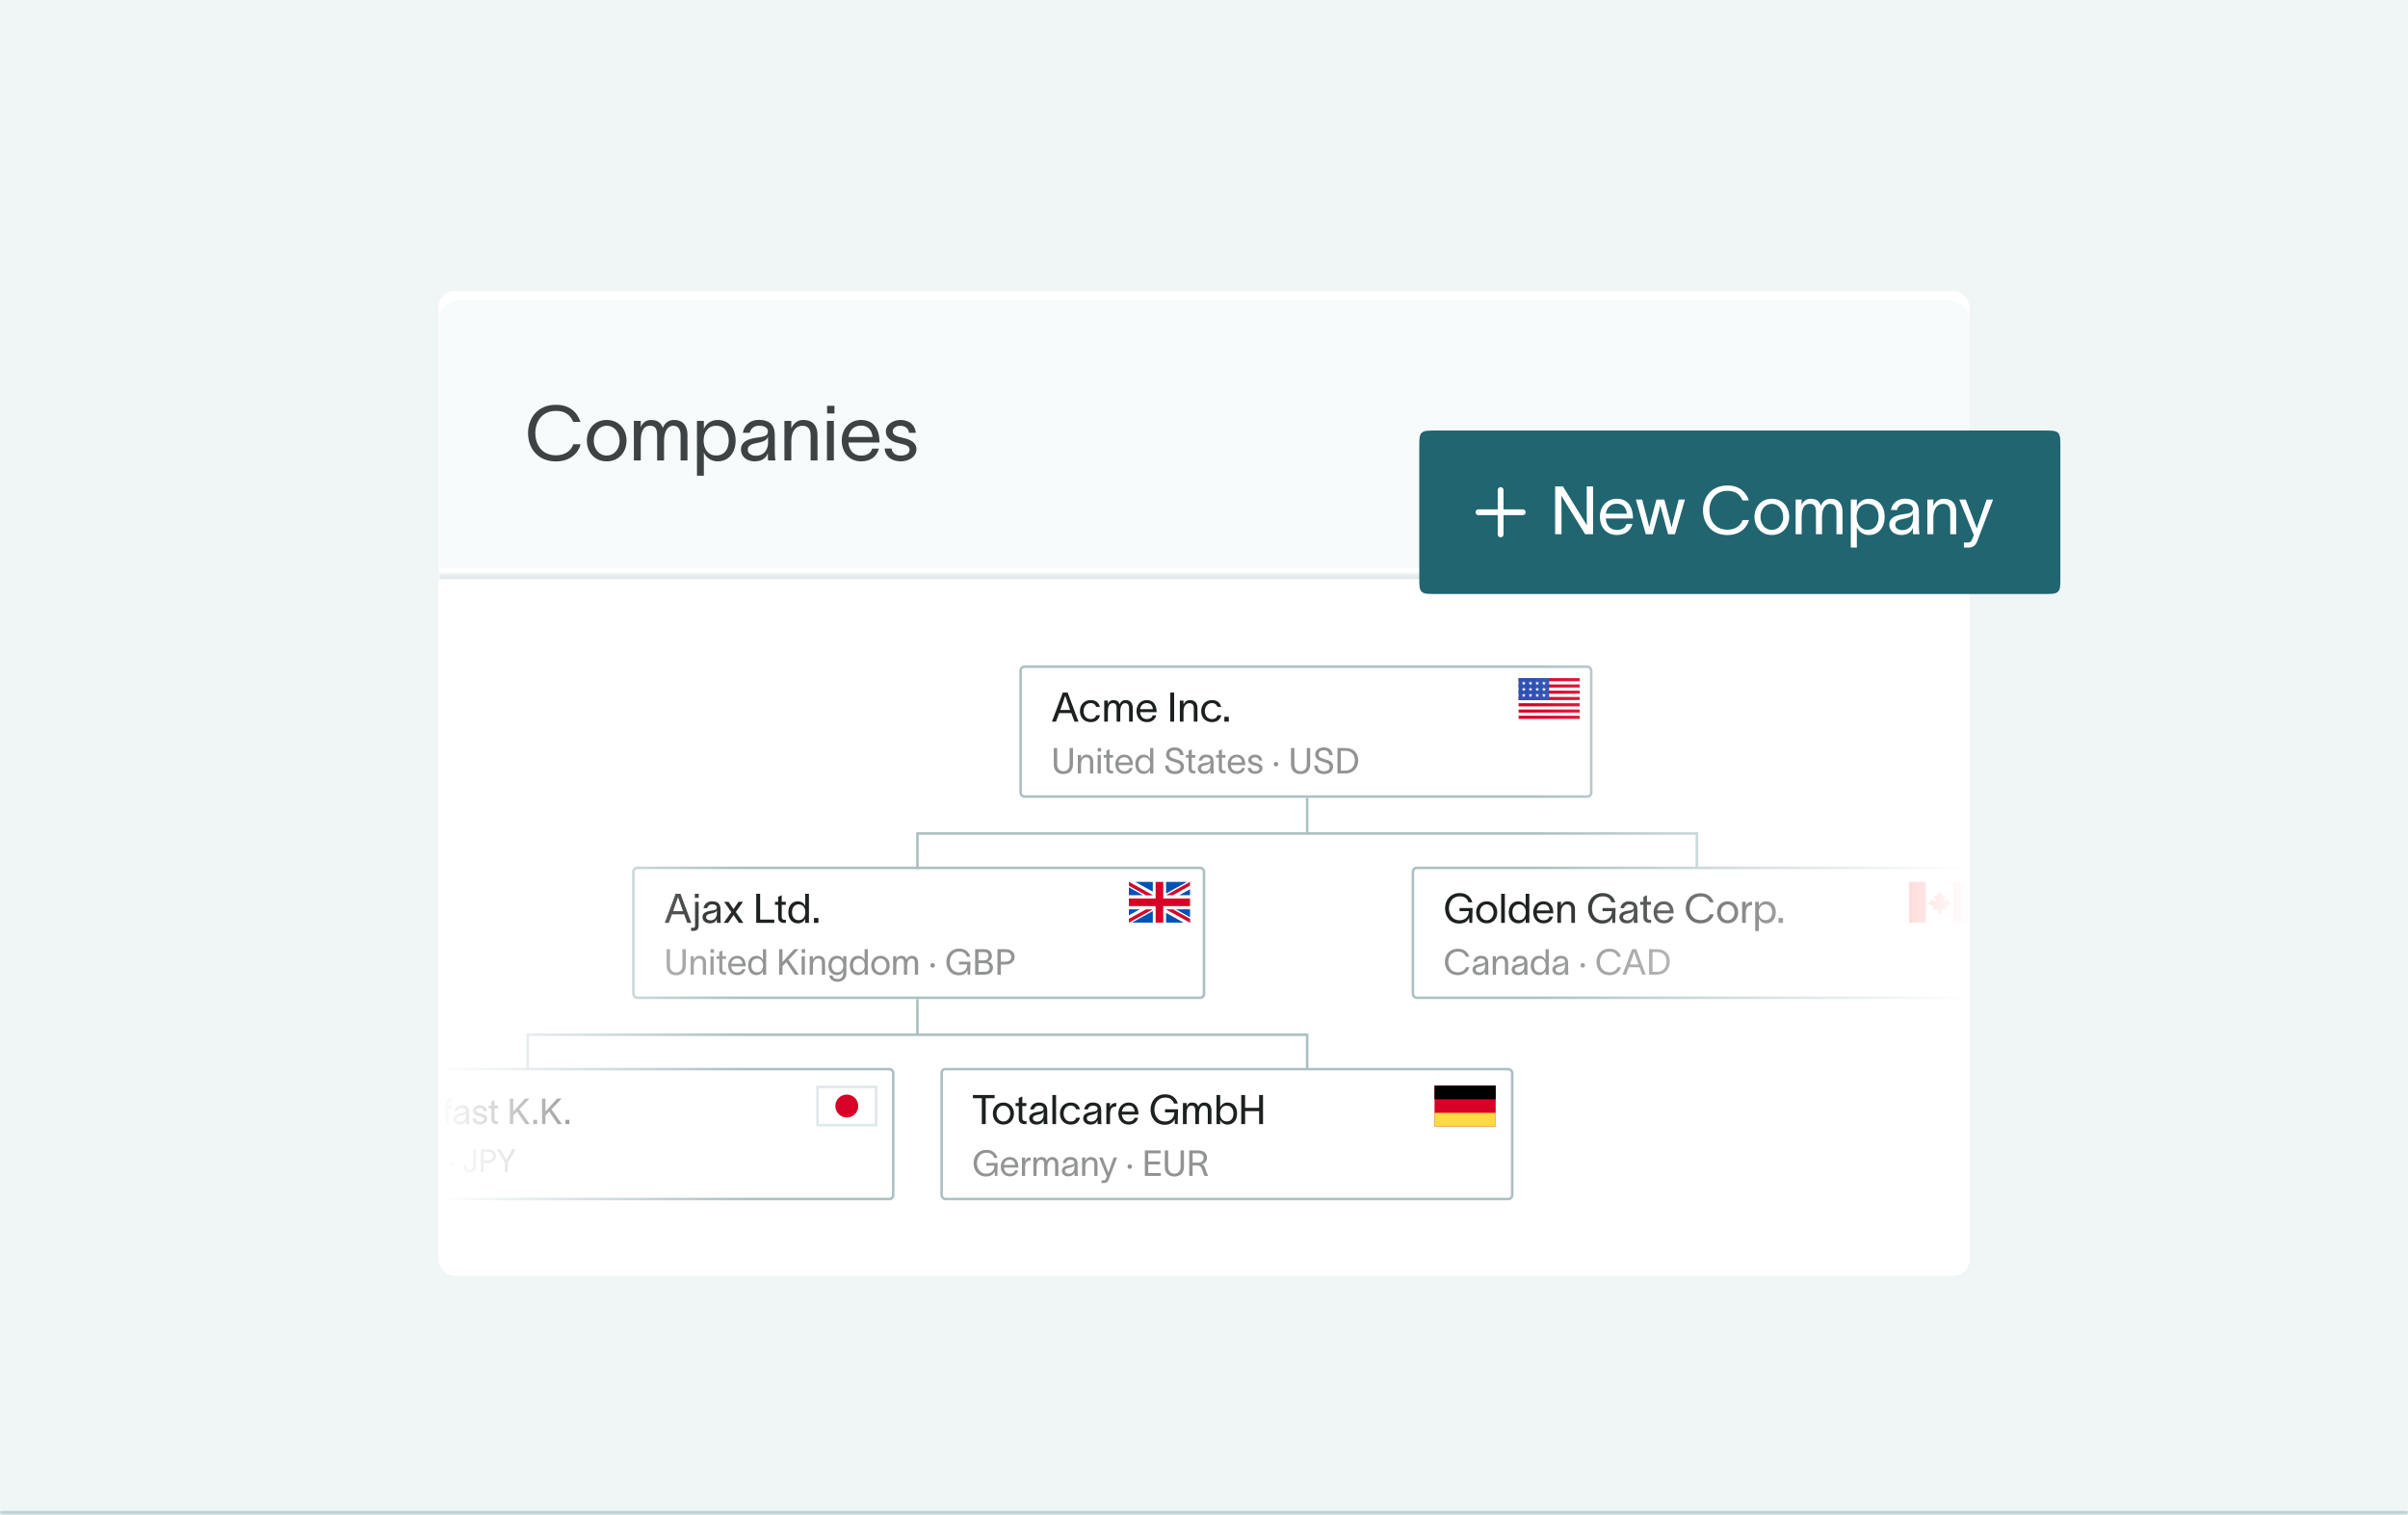 <svg width="604" height="380" viewBox="0 0 604 380" fill="none" xmlns="http://www.w3.org/2000/svg">
<g clip-path="url(#clip0_406_69874)">
<mask id="path-1-inside-1_406_69874" fill="white">
<path d="M0 0H604V380H0V0Z"/>
</mask>
<path d="M0 0H604V380H0V0Z" fill="#F0F5F6"/>
<g filter="url(#filter0_dd_406_69874)">
<g clip-path="url(#clip1_406_69874)">
<rect x="110" y="67" width="384" height="247" rx="4" fill="white"/>
<g filter="url(#filter1_dd_406_69874)">
<path d="M110 71.8C110 69.149 112.149 67 114.8 67H489.2C491.851 67 494 69.149 494 71.8V134.2H110V71.8Z" fill="#F8FBFC"/>
<path d="M145.624 103.048C145.087 105.295 142.936 107.349 139.442 107.349C134.93 107.349 132.453 104.104 132.453 100.245C132.453 96.386 134.93 93.141 139.442 93.141C142.879 93.141 144.76 94.984 145.605 97.423H143.781C143.032 95.695 141.765 94.677 139.442 94.677C136.024 94.677 134.277 97.269 134.277 100.245C134.277 103.221 136.005 105.813 139.442 105.813C141.784 105.813 143.243 104.642 143.8 103.048H145.624ZM152.179 107.33C149.165 107.33 147.207 105.064 147.207 102.146C147.207 99.228 149.165 96.943 152.179 96.943C155.194 96.943 157.152 99.228 157.152 102.146C157.152 105.064 155.194 107.33 152.179 107.33ZM148.935 102.146C148.935 104.181 150.24 105.871 152.179 105.871C154.119 105.871 155.424 104.181 155.424 102.146C155.424 100.092 154.119 98.402 152.179 98.402C150.24 98.402 148.935 100.092 148.935 102.146ZM158.996 107.1V97.173H160.724V98.863C160.916 97.96 161.895 96.943 163.239 96.943C164.852 96.943 165.774 97.557 166.234 98.92C166.849 97.576 167.751 96.943 169.076 96.943C171.495 96.943 172.436 98.652 172.436 100.668V107.1H170.708V100.84C170.708 99.093 169.998 98.402 168.846 98.402C167.578 98.402 166.561 99.631 166.561 102.223V107.1H164.833V100.84C164.833 99.093 164.353 98.402 163.009 98.402C161.242 98.402 160.724 100.149 160.724 102.223V107.1H158.996ZM179.986 96.943C182.789 96.943 184.517 99.036 184.517 102.108C184.517 105.18 182.789 107.33 179.986 107.33C178.181 107.33 176.933 106.14 176.568 105.122H176.549V110.94H174.821V97.173H176.549V99.189H176.568C176.933 98.152 178.181 96.943 179.986 96.943ZM176.491 102.108C176.491 104.066 177.49 105.852 179.64 105.852C181.733 105.852 182.789 104.258 182.789 102.108C182.789 99.957 181.675 98.402 179.64 98.402C177.49 98.402 176.491 100.168 176.491 102.108ZM186.333 100.168C186.544 98.728 187.754 96.924 190.346 96.924C193.994 96.924 194.339 99.285 194.339 100.821V105.084C194.339 105.832 194.416 106.62 194.493 107.1H192.65C192.611 106.62 192.611 106.216 192.611 105.66V105.276H192.592C192.362 106.044 191.536 107.33 189.328 107.33C186.947 107.33 185.853 105.813 185.853 104.392C185.853 101.589 189.386 101.493 190.883 101.224C192.189 100.994 192.611 100.629 192.611 99.804C192.611 98.978 191.824 98.383 190.403 98.383C189.194 98.383 188.291 99.093 188.061 100.168H186.333ZM187.562 104.392C187.562 105.333 188.426 105.928 189.635 105.928C191.152 105.928 192.65 104.949 192.65 102.492L192.631 101.109C192.439 101.762 192.016 102.338 189.866 102.722C188.426 102.972 187.562 103.394 187.562 104.392ZM196.758 107.1V97.173H198.486V99.036C199.005 97.903 199.926 96.943 201.462 96.943C204.074 96.943 205.053 98.652 205.053 100.668V107.1H203.325V100.84C203.325 99.093 202.576 98.402 201.232 98.402C199.773 98.402 198.486 99.631 198.486 102.223V107.1H196.758ZM209.309 95.311H207.466V93.391H209.309V95.311ZM207.427 107.1V97.173H209.155V107.1H207.427ZM220.456 104.143C219.899 106.255 218.229 107.33 216.021 107.33C213.083 107.33 211.144 105.199 211.144 102.088C211.144 99.093 213.179 96.943 215.982 96.943C219.477 96.943 220.571 99.746 220.61 102.3V102.607H212.814C212.949 104.68 214.216 105.89 215.982 105.89C217.307 105.89 218.421 105.372 218.766 104.143H220.456ZM212.834 101.224H218.862C218.709 99.496 217.749 98.364 215.982 98.364C214.197 98.364 213.064 99.516 212.834 101.224ZM227.993 100.168C227.878 98.882 226.803 98.402 225.804 98.402C224.863 98.402 223.923 98.94 223.923 99.784C223.923 100.552 224.691 100.994 225.555 101.205L226.86 101.532C228.358 101.896 229.875 102.607 229.875 104.258C229.875 106.37 227.667 107.33 225.939 107.33C224.268 107.33 222.079 106.562 221.907 104.104H223.635C223.865 105.372 224.652 105.871 225.996 105.871C226.975 105.871 228.147 105.525 228.147 104.373C228.147 103.528 227.321 103.24 226.38 103.01L224.998 102.664C223.519 102.3 222.195 101.397 222.195 99.861C222.195 97.999 224.115 96.943 225.862 96.943C227.801 96.943 229.51 97.98 229.702 100.168H227.993Z" fill="#3D4344"/>
</g>
<g filter="url(#filter2_dd_406_69874)">
<g clip-path="url(#clip2_406_69874)">
<mask id="path-6-inside-2_406_69874" fill="white">
<path d="M110 134.2H494V314.2H110V134.2Z"/>
</mask>
<path d="M110 134.2H494V314.2H110V134.2Z" fill="white"/>
<mask id="mask0_406_69874" style="mask-type:alpha" maskUnits="userSpaceOnUse" x="110" y="134" width="384" height="181">
<rect x="110" y="134.399" width="384" height="180" fill="url(#paint0_linear_406_69874)"/>
</mask>
<g mask="url(#mask0_406_69874)">
<rect x="255.999" y="157.397" width="143.121" height="32.586" rx="0.958" fill="white"/>
<rect x="255.999" y="157.397" width="143.121" height="32.586" rx="0.958" stroke="#ACC0C3" stroke-width="0.639"/>
<path d="M264.866 171.189H263.864L266.583 163.89H267.8L270.519 171.189H269.517L268.72 169.053H265.673L264.866 171.189ZM265.959 168.255H268.433L267.207 164.759H267.176L265.959 168.255ZM275.926 169.574C275.629 170.678 274.862 171.312 273.584 171.312C271.939 171.312 270.875 170.147 270.875 168.552C270.875 166.957 271.939 165.782 273.584 165.782C274.934 165.782 275.66 166.528 275.885 167.489H274.965C274.77 167.008 274.413 166.538 273.554 166.538C272.48 166.538 271.795 167.417 271.795 168.552C271.795 169.676 272.48 170.545 273.554 170.545C274.321 170.545 274.76 170.198 274.995 169.574H275.926ZM276.973 171.189V165.904H277.893V166.804C277.995 166.323 278.517 165.782 279.232 165.782C280.091 165.782 280.582 166.109 280.827 166.834C281.154 166.119 281.635 165.782 282.34 165.782C283.628 165.782 284.129 166.691 284.129 167.765V171.189H283.209V167.857C283.209 166.926 282.831 166.558 282.217 166.558C281.543 166.558 281.001 167.213 281.001 168.593V171.189H280.081V167.857C280.081 166.926 279.825 166.558 279.109 166.558C278.169 166.558 277.893 167.489 277.893 168.593V171.189H276.973ZM290.03 169.615C289.733 170.74 288.844 171.312 287.668 171.312C286.104 171.312 285.072 170.177 285.072 168.521C285.072 166.926 286.155 165.782 287.648 165.782C289.508 165.782 290.091 167.274 290.112 168.634V168.797H285.961C286.033 169.901 286.707 170.545 287.648 170.545C288.353 170.545 288.946 170.269 289.13 169.615H290.03ZM285.971 168.061H289.181C289.1 167.141 288.588 166.538 287.648 166.538C286.697 166.538 286.094 167.151 285.971 168.061ZM293.538 163.89H294.509V171.189H293.538V163.89ZM295.941 171.189V165.904H296.861V166.896C297.137 166.293 297.628 165.782 298.446 165.782C299.836 165.782 300.358 166.691 300.358 167.765V171.189H299.438V167.857C299.438 166.926 299.039 166.558 298.323 166.558C297.546 166.558 296.861 167.213 296.861 168.593V171.189H295.941ZM306.345 169.574C306.048 170.678 305.282 171.312 304.004 171.312C302.358 171.312 301.295 170.147 301.295 168.552C301.295 166.957 302.358 165.782 304.004 165.782C305.353 165.782 306.079 166.528 306.304 167.489H305.384C305.19 167.008 304.832 166.538 303.973 166.538C302.9 166.538 302.215 167.417 302.215 168.552C302.215 169.676 302.9 170.545 303.973 170.545C304.74 170.545 305.179 170.198 305.415 169.574H306.345ZM307.102 169.963H308.226V171.189H307.102V169.963Z" fill="#1D2020"/>
<path d="M269.136 181.917C269.136 183.259 268.376 184.342 266.73 184.342C265.084 184.342 264.324 183.259 264.324 181.917V177.803H265.174V181.917C265.174 182.839 265.657 183.626 266.73 183.626C267.803 183.626 268.286 182.839 268.286 181.917V177.803H269.136V181.917ZM270.35 184.189V179.565H271.155V180.433C271.396 179.905 271.825 179.457 272.541 179.457C273.758 179.457 274.214 180.254 274.214 181.193V184.189H273.409V181.273C273.409 180.459 273.06 180.137 272.434 180.137C271.754 180.137 271.155 180.71 271.155 181.917V184.189H270.35ZM276.197 178.697H275.338V177.803H276.197V178.697ZM275.32 184.189V179.565H276.125V184.189H275.32ZM278.313 182.892C278.313 183.304 278.545 183.528 278.903 183.528H279.225V184.189H278.823C277.928 184.189 277.526 183.662 277.526 182.946V180.227H276.837V179.565H277.526V178.482L278.313 178.125V179.565H279.198V180.227H278.313V182.892ZM284.098 182.812C283.839 183.796 283.06 184.297 282.032 184.297C280.663 184.297 279.76 183.304 279.76 181.855C279.76 180.459 280.708 179.457 282.014 179.457C283.642 179.457 284.152 180.763 284.17 181.953V182.096H280.538C280.6 183.062 281.191 183.626 282.014 183.626C282.631 183.626 283.15 183.384 283.311 182.812H284.098ZM280.547 181.452H283.356C283.284 180.647 282.837 180.119 282.014 180.119C281.182 180.119 280.654 180.656 280.547 181.452ZM286.885 179.457C287.726 179.457 288.307 180.021 288.477 180.504H288.486V177.803H289.291V184.189H288.486V183.268H288.477C288.307 183.742 287.726 184.297 286.885 184.297C285.579 184.297 284.774 183.295 284.774 181.864C284.774 180.433 285.579 179.457 286.885 179.457ZM285.579 181.864C285.579 182.866 286.071 183.608 287.046 183.608C288.048 183.608 288.513 182.776 288.513 181.864C288.513 180.96 288.048 180.137 287.046 180.137C286.098 180.137 285.579 180.862 285.579 181.864ZM293.104 182.213C293.139 183.17 293.792 183.626 294.723 183.626C295.474 183.626 296.118 183.277 296.118 182.499C296.118 181.712 295.456 181.577 294.651 181.336C293.596 181.023 292.522 180.71 292.495 179.502C292.468 178.268 293.488 177.651 294.642 177.651C295.921 177.651 296.762 178.295 296.861 179.574H296.002C295.886 178.769 295.483 178.366 294.642 178.366C293.935 178.366 293.345 178.661 293.345 179.44C293.345 180.093 293.971 180.343 294.812 180.585C295.877 180.889 296.968 181.121 296.968 182.472C296.968 183.778 295.868 184.342 294.723 184.342C293.327 184.342 292.272 183.671 292.254 182.213H293.104ZM298.929 182.892C298.929 183.304 299.161 183.528 299.519 183.528H299.841V184.189H299.438C298.544 184.189 298.141 183.662 298.141 182.946V180.227H297.453V179.565H298.141V178.482L298.929 178.125V179.565H299.814V180.227H298.929V182.892ZM300.67 180.96C300.768 180.289 301.332 179.449 302.54 179.449C304.239 179.449 304.4 180.549 304.4 181.264V183.25C304.4 183.599 304.436 183.966 304.472 184.189H303.613C303.595 183.966 303.595 183.778 303.595 183.519V183.34H303.586C303.479 183.697 303.094 184.297 302.065 184.297C300.956 184.297 300.446 183.59 300.446 182.928C300.446 181.622 302.092 181.577 302.79 181.452C303.398 181.345 303.595 181.175 303.595 180.79C303.595 180.406 303.228 180.128 302.566 180.128C302.003 180.128 301.582 180.459 301.475 180.96H300.67ZM301.243 182.928C301.243 183.367 301.645 183.644 302.209 183.644C302.915 183.644 303.613 183.188 303.613 182.043L303.604 181.399C303.515 181.703 303.318 181.971 302.316 182.15C301.645 182.266 301.243 182.463 301.243 182.928ZM306.502 182.892C306.502 183.304 306.735 183.528 307.093 183.528H307.415V184.189H307.012C306.118 184.189 305.715 183.662 305.715 182.946V180.227H305.026V179.565H305.715V178.482L306.502 178.125V179.565H307.388V180.227H306.502V182.892ZM312.287 182.812C312.028 183.796 311.25 184.297 310.221 184.297C308.852 184.297 307.949 183.304 307.949 181.855C307.949 180.459 308.897 179.457 310.203 179.457C311.831 179.457 312.341 180.763 312.359 181.953V182.096H308.727C308.79 183.062 309.38 183.626 310.203 183.626C310.82 183.626 311.339 183.384 311.5 182.812H312.287ZM308.736 181.452H311.545C311.473 180.647 311.026 180.119 310.203 180.119C309.371 180.119 308.843 180.656 308.736 181.452ZM315.799 180.96C315.745 180.361 315.244 180.137 314.779 180.137C314.341 180.137 313.902 180.388 313.902 180.781C313.902 181.139 314.26 181.345 314.663 181.443L315.271 181.595C315.969 181.765 316.675 182.096 316.675 182.866C316.675 183.85 315.647 184.297 314.841 184.297C314.063 184.297 313.044 183.939 312.963 182.794H313.768C313.875 183.384 314.242 183.617 314.868 183.617C315.325 183.617 315.87 183.456 315.87 182.919C315.87 182.526 315.486 182.391 315.047 182.284L314.403 182.123C313.714 181.953 313.097 181.533 313.097 180.817C313.097 179.949 313.992 179.457 314.806 179.457C315.709 179.457 316.505 179.941 316.595 180.96H315.799ZM320.067 181.282C320.38 181.282 320.639 181.542 320.639 181.855C320.639 182.141 320.371 182.427 320.076 182.427C319.763 182.427 319.494 182.168 319.494 181.855C319.494 181.542 319.754 181.282 320.067 181.282ZM328.633 181.917C328.633 183.259 327.873 184.342 326.227 184.342C324.581 184.342 323.821 183.259 323.821 181.917V177.803H324.671V181.917C324.671 182.839 325.154 183.626 326.227 183.626C327.3 183.626 327.783 182.839 327.783 181.917V177.803H328.633V181.917ZM330.517 182.213C330.553 183.17 331.206 183.626 332.137 183.626C332.888 183.626 333.532 183.277 333.532 182.499C333.532 181.712 332.87 181.577 332.065 181.336C331.009 181.023 329.936 180.71 329.909 179.502C329.882 178.268 330.902 177.651 332.056 177.651C333.335 177.651 334.176 178.295 334.274 179.574H333.416C333.299 178.769 332.897 178.366 332.056 178.366C331.349 178.366 330.759 178.661 330.759 179.44C330.759 180.093 331.385 180.343 332.226 180.585C333.29 180.889 334.382 181.121 334.382 182.472C334.382 183.778 333.282 184.342 332.137 184.342C330.741 184.342 329.686 183.671 329.668 182.213H330.517ZM337.398 177.803C339.491 177.803 340.681 179.019 340.681 180.889C340.681 182.758 339.491 184.189 337.452 184.189H335.475V177.803H337.398ZM336.325 183.474H337.478C338.775 183.474 339.831 182.597 339.831 180.889C339.831 179.252 338.775 178.518 337.443 178.518H336.325V183.474Z" fill="#1D2020" fill-opacity="0.48"/>
<g clip-path="url(#clip3_406_69874)">
<path d="M380.906 160.272H396.241V170.495H380.906V160.272Z" fill="white"/>
<path d="M380.906 160.272H396.241V161.059H380.906V160.272ZM380.906 161.845H396.241V162.631H380.906V161.845ZM380.906 163.417H396.241V164.203H380.906V163.417ZM380.906 164.989H396.241V165.776H380.906V164.989ZM380.906 166.565H396.241V167.351H380.906V166.565ZM380.906 168.137H396.241V168.923H380.906V168.137ZM380.906 169.709H396.241V170.495H380.906V169.709Z" fill="#D80027"/>
<path d="M380.906 160.272H388.573V165.776H380.906V160.272Z" fill="#2E52B2"/>
<path d="M382.333 164.425L382.214 164.043L382.082 164.425H381.688L382.007 164.656L381.888 165.038L382.214 164.802L382.53 165.038L382.408 164.656L382.734 164.425H382.333ZM384.016 164.425L383.894 164.043L383.768 164.425H383.373L383.693 164.656L383.574 165.038L383.894 164.802L384.216 165.038L384.097 164.656L384.417 164.425H384.016ZM385.705 164.425L385.576 164.043L385.457 164.425H385.053L385.382 164.656L385.257 165.038L385.576 164.802L385.905 165.038L385.78 164.656L386.1 164.425H385.705ZM387.385 164.425L387.265 164.043L387.14 164.425H386.742L387.065 164.656L386.945 165.038L387.265 164.802L387.588 165.038L387.46 164.656L387.788 164.425H387.385ZM383.894 162.524L383.768 162.907H383.373L383.693 163.143L383.574 163.52L383.894 163.286L384.216 163.52L384.097 163.143L384.417 162.907H384.016L383.894 162.524ZM382.214 162.524L382.082 162.907H381.688L382.007 163.143L381.888 163.52L382.214 163.286L382.53 163.52L382.408 163.143L382.734 162.907H382.333L382.214 162.524ZM385.576 162.524L385.457 162.907H385.053L385.382 163.143L385.257 163.52L385.576 163.286L385.905 163.52L385.78 163.143L386.1 162.907H385.705L385.576 162.524ZM387.265 162.524L387.14 162.907H386.742L387.065 163.143L386.945 163.52L387.265 163.286L387.588 163.52L387.46 163.143L387.788 162.907H387.385L387.265 162.524ZM382.214 161.012L382.082 161.388H381.688L382.007 161.624L381.888 162.004L382.214 161.768L382.53 162.004L382.408 161.624L382.734 161.388H382.333L382.214 161.012ZM383.894 161.012L383.768 161.388H383.373L383.693 161.624L383.574 162.004L383.894 161.768L384.216 162.004L384.097 161.624L384.417 161.388H384.016L383.894 161.012ZM385.576 161.012L385.457 161.388H385.053L385.382 161.624L385.257 162.004L385.576 161.768L385.905 162.004L385.78 161.624L386.1 161.388H385.705L385.576 161.012ZM387.265 161.012L387.14 161.388H386.742L387.065 161.624L386.945 162.004L387.265 161.768L387.588 162.004L387.46 161.624L387.788 161.388H387.385L387.265 161.012Z" fill="white"/>
</g>
<rect x="158.882" y="207.871" width="143.121" height="32.586" rx="0.958" fill="white"/>
<rect x="158.882" y="207.871" width="143.121" height="32.586" rx="0.958" stroke="#ACC0C3" stroke-width="0.639"/>
<path d="M167.748 221.664H166.747L169.466 214.365H170.682L173.402 221.664H172.4L171.602 219.527H168.556L167.748 221.664ZM168.842 218.73H171.316L170.089 215.234H170.059L168.842 218.73ZM175.261 215.387H174.279V214.365H175.261V215.387ZM173.339 223.678V222.901H173.727C174.157 222.901 174.341 222.829 174.341 222.339V216.379H175.24V222.359C175.24 223.095 174.903 223.678 173.962 223.678H173.339ZM176.461 217.974C176.574 217.207 177.218 216.246 178.598 216.246C180.54 216.246 180.724 217.503 180.724 218.321V220.591C180.724 220.989 180.765 221.408 180.806 221.664H179.824C179.804 221.408 179.804 221.194 179.804 220.897V220.693H179.794C179.671 221.102 179.232 221.787 178.056 221.787C176.788 221.787 176.206 220.979 176.206 220.223C176.206 218.73 178.087 218.679 178.884 218.536C179.579 218.413 179.804 218.219 179.804 217.779C179.804 217.34 179.385 217.023 178.628 217.023C177.984 217.023 177.504 217.401 177.381 217.974H176.461ZM177.115 220.223C177.115 220.724 177.575 221.04 178.219 221.04C179.027 221.04 179.824 220.519 179.824 219.211L179.814 218.474C179.712 218.822 179.487 219.129 178.342 219.333C177.575 219.466 177.115 219.691 177.115 220.223ZM181.521 221.664L183.443 218.955L181.624 216.379H182.738L183.995 218.219L185.253 216.379H186.367L184.558 218.945L186.469 221.664H185.355L183.995 219.681L182.636 221.664H181.521ZM189.692 214.365H190.663V220.846H194.211V221.664H189.692V214.365ZM196.085 220.182C196.085 220.652 196.351 220.908 196.76 220.908H197.128V221.664H196.668C195.645 221.664 195.185 221.061 195.185 220.243V217.135H194.398V216.379H195.185V215.142L196.085 214.733V216.379H197.097V217.135H196.085V220.182ZM200.151 216.256C201.112 216.256 201.776 216.9 201.971 217.452H201.981V214.365H202.901V221.664H201.981V220.611H201.971C201.776 221.153 201.112 221.787 200.151 221.787C198.658 221.787 197.738 220.642 197.738 219.006C197.738 217.37 198.658 216.256 200.151 216.256ZM198.658 219.006C198.658 220.151 199.221 221 200.335 221C201.48 221 202.011 220.049 202.011 219.006C202.011 217.974 201.48 217.033 200.335 217.033C199.251 217.033 198.658 217.861 198.658 219.006ZM204.164 220.437H205.289V221.664H204.164V220.437Z" fill="#1D2020"/>
<path d="M172.019 232.392C172.019 233.734 171.259 234.816 169.613 234.816C167.967 234.816 167.207 233.734 167.207 232.392V228.277H168.056V232.392C168.056 233.313 168.539 234.101 169.613 234.101C170.686 234.101 171.169 233.313 171.169 232.392V228.277H172.019V232.392ZM173.232 234.664V230.039H174.037V230.907C174.279 230.379 174.708 229.932 175.424 229.932C176.64 229.932 177.097 230.728 177.097 231.667V234.664H176.292V231.748C176.292 230.934 175.943 230.612 175.317 230.612C174.637 230.612 174.037 231.184 174.037 232.392V234.664H173.232ZM179.079 229.172H178.221V228.277H179.079V229.172ZM178.203 234.664V230.039H179.008V234.664H178.203ZM181.196 233.367C181.196 233.778 181.428 234.002 181.786 234.002H182.108V234.664H181.706C180.811 234.664 180.409 234.136 180.409 233.421V230.701H179.72V230.039H180.409V228.957L181.196 228.599V230.039H182.081V230.701H181.196V233.367ZM186.981 233.287C186.721 234.27 185.943 234.771 184.914 234.771C183.546 234.771 182.642 233.778 182.642 232.329C182.642 230.934 183.591 229.932 184.897 229.932C186.525 229.932 187.034 231.238 187.052 232.428V232.571H183.421C183.483 233.537 184.074 234.101 184.897 234.101C185.514 234.101 186.033 233.859 186.194 233.287H186.981ZM183.43 231.927H186.238C186.167 231.122 185.72 230.594 184.897 230.594C184.065 230.594 183.537 231.131 183.43 231.927ZM189.768 229.932C190.608 229.932 191.19 230.496 191.36 230.979H191.369V228.277H192.174V234.664H191.369V233.743H191.36C191.19 234.217 190.608 234.771 189.768 234.771C188.462 234.771 187.657 233.77 187.657 232.338C187.657 230.907 188.462 229.932 189.768 229.932ZM188.462 232.338C188.462 233.34 188.954 234.083 189.929 234.083C190.93 234.083 191.396 233.251 191.396 232.338C191.396 231.435 190.93 230.612 189.929 230.612C188.98 230.612 188.462 231.336 188.462 232.338ZM196.273 234.664H195.423V228.277H196.273V231.498L199.225 228.277H200.307L197.784 230.952L200.378 234.664H199.359L197.23 231.533L196.273 232.535V234.664ZM201.958 229.172H201.099V228.277H201.958V229.172ZM201.081 234.664V230.039H201.886V234.664H201.081ZM203.099 234.664V230.039H203.904V230.907C204.145 230.379 204.575 229.932 205.29 229.932C206.507 229.932 206.963 230.728 206.963 231.667V234.664H206.158V231.748C206.158 230.934 205.809 230.612 205.183 230.612C204.503 230.612 203.904 231.184 203.904 232.392V234.664H203.099ZM211.495 230.039H212.3V234.306C212.3 235.675 211.298 236.435 210.153 236.435C209.008 236.435 208.114 235.863 208.016 234.861H208.821C208.91 235.523 209.42 235.755 210.153 235.755C210.887 235.755 211.495 235.353 211.495 234.306V233.752H211.486C211.289 234.324 210.833 234.771 209.93 234.771C208.606 234.771 207.783 233.725 207.783 232.338C207.783 230.961 208.606 229.932 209.93 229.932C210.833 229.932 211.316 230.442 211.486 230.898H211.495V230.039ZM208.588 232.338C208.588 233.251 209.044 234.083 210.055 234.083C211.191 234.083 211.522 233.072 211.522 232.338C211.522 231.614 211.048 230.612 210.055 230.612C209.071 230.612 208.588 231.435 208.588 232.338ZM215.266 229.932C216.107 229.932 216.689 230.496 216.859 230.979H216.868V228.277H217.673V234.664H216.868V233.743H216.859C216.689 234.217 216.107 234.771 215.266 234.771C213.96 234.771 213.155 233.77 213.155 232.338C213.155 230.907 213.96 229.932 215.266 229.932ZM213.96 232.338C213.96 233.34 214.452 234.083 215.427 234.083C216.429 234.083 216.894 233.251 216.894 232.338C216.894 231.435 216.429 230.612 215.427 230.612C214.479 230.612 213.96 231.336 213.96 232.338ZM220.844 234.771C219.44 234.771 218.528 233.716 218.528 232.356C218.528 230.997 219.44 229.932 220.844 229.932C222.249 229.932 223.161 230.997 223.161 232.356C223.161 233.716 222.249 234.771 220.844 234.771ZM219.333 232.356C219.333 233.304 219.941 234.092 220.844 234.092C221.748 234.092 222.356 233.304 222.356 232.356C222.356 231.399 221.748 230.612 220.844 230.612C219.941 230.612 219.333 231.399 219.333 232.356ZM224.02 234.664V230.039H224.825V230.827C224.915 230.406 225.371 229.932 225.997 229.932C226.748 229.932 227.178 230.218 227.392 230.853C227.679 230.227 228.099 229.932 228.716 229.932C229.843 229.932 230.282 230.728 230.282 231.667V234.664H229.477V231.748C229.477 230.934 229.146 230.612 228.609 230.612C228.019 230.612 227.545 231.184 227.545 232.392V234.664H226.739V231.748C226.739 230.934 226.516 230.612 225.89 230.612C225.067 230.612 224.825 231.426 224.825 232.392V234.664H224.02ZM233.93 231.757C234.243 231.757 234.502 232.016 234.502 232.329C234.502 232.616 234.234 232.902 233.939 232.902C233.626 232.902 233.358 232.642 233.358 232.329C233.358 232.016 233.617 231.757 233.93 231.757ZM240.555 232.106V231.408H243.418L243.337 234.664H242.72L242.666 233.555C242.344 234.297 241.683 234.816 240.511 234.816C238.427 234.816 237.38 233.215 237.38 231.471C237.38 229.726 238.516 228.125 240.6 228.125C242.219 228.125 243.078 229.091 243.364 230.156H242.514C242.291 229.404 241.736 228.841 240.6 228.841C239.026 228.841 238.23 230.138 238.23 231.471C238.23 232.803 238.999 234.101 240.511 234.101C241.548 234.101 242.586 233.555 242.604 232.088L240.555 232.106ZM244.595 234.664V228.277H246.92C248.003 228.277 248.799 228.912 248.799 229.986C248.799 230.657 248.423 231.113 247.788 231.399V231.408C248.522 231.533 249.067 232.025 249.067 232.857C249.067 234.047 248.226 234.664 246.867 234.664H244.595ZM245.444 233.948H247.01C247.716 233.948 248.217 233.546 248.217 232.857C248.217 232.177 247.716 231.784 247.01 231.784H245.444V233.948ZM245.444 231.068H246.759C247.502 231.068 247.949 230.701 247.949 229.986C247.949 229.27 247.502 228.993 246.759 228.993H245.444V231.068ZM252.198 231.408C253.128 231.408 253.656 230.952 253.656 230.2C253.656 229.449 253.182 228.993 252.251 228.993H251.044V231.408H252.198ZM250.194 234.664V228.277H252.341C253.611 228.277 254.506 229.091 254.506 230.2C254.506 231.31 253.557 232.124 252.287 232.124H251.044V234.664H250.194Z" fill="#1D2020" fill-opacity="0.48"/>
<rect x="354.398" y="207.871" width="143.121" height="32.586" rx="0.958" stroke="#ACC0C3" stroke-width="0.639"/>
<path d="M366.096 218.74V217.943H369.367L369.275 221.664H368.57L368.508 220.396C368.14 221.245 367.384 221.838 366.045 221.838C363.663 221.838 362.467 220.008 362.467 218.014C362.467 216.021 363.765 214.191 366.147 214.191C367.997 214.191 368.979 215.295 369.306 216.512H368.335C368.079 215.653 367.445 215.009 366.147 215.009C364.348 215.009 363.438 216.491 363.438 218.014C363.438 219.538 364.317 221.02 366.045 221.02C367.23 221.02 368.416 220.396 368.437 218.72L366.096 218.74ZM372.91 221.787C371.305 221.787 370.262 220.58 370.262 219.027C370.262 217.473 371.305 216.256 372.91 216.256C374.515 216.256 375.558 217.473 375.558 219.027C375.558 220.58 374.515 221.787 372.91 221.787ZM371.182 219.027C371.182 220.11 371.877 221.01 372.91 221.01C373.942 221.01 374.638 220.11 374.638 219.027C374.638 217.933 373.942 217.033 372.91 217.033C371.877 217.033 371.182 217.933 371.182 219.027ZM376.539 214.365H377.459V221.664H376.539V214.365ZM380.851 216.256C381.812 216.256 382.477 216.9 382.671 217.452H382.681V214.365H383.601V221.664H382.681V220.611H382.671C382.477 221.153 381.812 221.787 380.851 221.787C379.359 221.787 378.439 220.642 378.439 219.006C378.439 217.37 379.359 216.256 380.851 216.256ZM379.359 219.006C379.359 220.151 379.921 221 381.035 221C382.18 221 382.712 220.049 382.712 219.006C382.712 217.974 382.18 217.033 381.035 217.033C379.952 217.033 379.359 217.861 379.359 219.006ZM389.536 220.09C389.24 221.214 388.351 221.787 387.175 221.787C385.611 221.787 384.578 220.652 384.578 218.996C384.578 217.401 385.662 216.256 387.154 216.256C389.015 216.256 389.598 217.749 389.618 219.108V219.272H385.468C385.539 220.376 386.214 221.02 387.154 221.02C387.86 221.02 388.453 220.744 388.637 220.09H389.536ZM385.478 218.536H388.688C388.606 217.616 388.095 217.013 387.154 217.013C386.204 217.013 385.601 217.626 385.478 218.536ZM390.636 221.664V216.379H391.556V217.37C391.832 216.767 392.323 216.256 393.141 216.256C394.531 216.256 395.052 217.166 395.052 218.239V221.664H394.132V218.331C394.132 217.401 393.733 217.033 393.018 217.033C392.241 217.033 391.556 217.687 391.556 219.067V221.664H390.636ZM401.966 218.74V217.943H405.237L405.145 221.664H404.44L404.379 220.396C404.011 221.245 403.254 221.838 401.915 221.838C399.533 221.838 398.337 220.008 398.337 218.014C398.337 216.021 399.635 214.191 402.017 214.191C403.867 214.191 404.849 215.295 405.176 216.512H404.205C403.949 215.653 403.315 215.009 402.017 215.009C400.218 215.009 399.308 216.491 399.308 218.014C399.308 219.538 400.187 221.02 401.915 221.02C403.101 221.02 404.287 220.396 404.307 218.72L401.966 218.74ZM406.449 217.974C406.562 217.207 407.206 216.246 408.586 216.246C410.528 216.246 410.712 217.503 410.712 218.321V220.591C410.712 220.989 410.753 221.408 410.794 221.664H409.813C409.792 221.408 409.792 221.194 409.792 220.897V220.693H409.782C409.659 221.102 409.22 221.787 408.044 221.787C406.776 221.787 406.194 220.979 406.194 220.223C406.194 218.73 408.075 218.679 408.872 218.536C409.567 218.413 409.792 218.219 409.792 217.779C409.792 217.34 409.373 217.023 408.617 217.023C407.973 217.023 407.492 217.401 407.369 217.974H406.449ZM407.104 220.223C407.104 220.724 407.564 221.04 408.208 221.04C409.015 221.04 409.813 220.519 409.813 219.211L409.802 218.474C409.7 218.822 409.475 219.129 408.33 219.333C407.564 219.466 407.104 219.691 407.104 220.223ZM413.115 220.182C413.115 220.652 413.38 220.908 413.789 220.908H414.157V221.664H413.697C412.675 221.664 412.215 221.061 412.215 220.243V217.135H411.428V216.379H412.215V215.142L413.115 214.733V216.379H414.127V217.135H413.115V220.182ZM419.726 220.09C419.43 221.214 418.54 221.787 417.365 221.787C415.801 221.787 414.768 220.652 414.768 218.996C414.768 217.401 415.852 216.256 417.344 216.256C419.205 216.256 419.787 217.749 419.808 219.108V219.272H415.657C415.729 220.376 416.404 221.02 417.344 221.02C418.05 221.02 418.642 220.744 418.827 220.09H419.726ZM415.668 218.536H418.878C418.796 217.616 418.285 217.013 417.344 217.013C416.393 217.013 415.79 217.626 415.668 218.536ZM429.859 219.507C429.573 220.703 428.428 221.797 426.567 221.797C424.165 221.797 422.846 220.069 422.846 218.014C422.846 215.96 424.165 214.232 426.567 214.232C428.397 214.232 429.399 215.213 429.849 216.512H428.878C428.479 215.592 427.804 215.05 426.567 215.05C424.747 215.05 423.817 216.43 423.817 218.014C423.817 219.599 424.737 220.979 426.567 220.979C427.814 220.979 428.591 220.356 428.888 219.507H429.859ZM433.349 221.787C431.744 221.787 430.701 220.58 430.701 219.027C430.701 217.473 431.744 216.256 433.349 216.256C434.954 216.256 435.997 217.473 435.997 219.027C435.997 220.58 434.954 221.787 433.349 221.787ZM431.621 219.027C431.621 220.11 432.317 221.01 433.349 221.01C434.382 221.01 435.077 220.11 435.077 219.027C435.077 217.933 434.382 217.033 433.349 217.033C432.317 217.033 431.621 217.933 431.621 219.027ZM437.899 216.379V217.442C438.165 216.665 438.676 216.358 439.473 216.358V217.238C439.432 217.238 439.269 217.248 439.136 217.268C438.522 217.36 437.899 217.636 437.899 219.17V221.664H436.979V216.379H437.899ZM443.013 216.256C444.506 216.256 445.426 217.37 445.426 219.006C445.426 220.642 444.506 221.787 443.013 221.787C442.052 221.787 441.388 221.153 441.193 220.611H441.183V223.709H440.263V216.379H441.183V217.452H441.193C441.388 216.9 442.052 216.256 443.013 216.256ZM441.153 219.006C441.153 220.049 441.684 221 442.829 221C443.943 221 444.506 220.151 444.506 219.006C444.506 217.861 443.913 217.033 442.829 217.033C441.684 217.033 441.153 217.974 441.153 219.006ZM446.112 220.437H447.237V221.664H446.112V220.437Z" fill="#1D2020"/>
<path d="M368.554 232.777C368.304 233.823 367.302 234.78 365.674 234.78C363.572 234.78 362.418 233.269 362.418 231.471C362.418 229.673 363.572 228.161 365.674 228.161C367.275 228.161 368.152 229.02 368.545 230.156H367.696C367.347 229.351 366.756 228.877 365.674 228.877C364.082 228.877 363.268 230.084 363.268 231.471C363.268 232.857 364.073 234.065 365.674 234.065C366.765 234.065 367.445 233.519 367.705 232.777H368.554ZM369.569 231.435C369.667 230.764 370.231 229.923 371.438 229.923C373.138 229.923 373.299 231.023 373.299 231.739V233.725C373.299 234.074 373.335 234.44 373.371 234.664H372.512C372.494 234.44 372.494 234.253 372.494 233.993V233.814H372.485C372.378 234.172 371.993 234.771 370.964 234.771C369.855 234.771 369.345 234.065 369.345 233.403C369.345 232.097 370.991 232.052 371.689 231.927C372.297 231.82 372.494 231.65 372.494 231.265C372.494 230.88 372.127 230.603 371.465 230.603C370.902 230.603 370.481 230.934 370.374 231.435H369.569ZM370.141 233.403C370.141 233.841 370.544 234.118 371.107 234.118C371.814 234.118 372.512 233.662 372.512 232.517L372.503 231.873C372.413 232.177 372.217 232.446 371.215 232.625C370.544 232.741 370.141 232.938 370.141 233.403ZM374.426 234.664V230.039H375.231V230.907C375.473 230.379 375.902 229.932 376.618 229.932C377.834 229.932 378.29 230.728 378.29 231.667V234.664H377.485V231.748C377.485 230.934 377.136 230.612 376.51 230.612C375.83 230.612 375.231 231.184 375.231 232.392V234.664H374.426ZM379.388 231.435C379.486 230.764 380.049 229.923 381.257 229.923C382.957 229.923 383.118 231.023 383.118 231.739V233.725C383.118 234.074 383.153 234.44 383.189 234.664H382.33C382.313 234.44 382.313 234.253 382.313 233.993V233.814H382.304C382.196 234.172 381.812 234.771 380.783 234.771C379.674 234.771 379.164 234.065 379.164 233.403C379.164 232.097 380.81 232.052 381.507 231.927C382.116 231.82 382.313 231.65 382.313 231.265C382.313 230.88 381.946 230.603 381.284 230.603C380.72 230.603 380.3 230.934 380.193 231.435H379.388ZM379.96 233.403C379.96 233.841 380.363 234.118 380.926 234.118C381.633 234.118 382.33 233.662 382.33 232.517L382.321 231.873C382.232 232.177 382.035 232.446 381.033 232.625C380.363 232.741 379.96 232.938 379.96 233.403ZM386.069 229.932C386.91 229.932 387.492 230.496 387.662 230.979H387.671V228.277H388.476V234.664H387.671V233.743H387.662C387.492 234.217 386.91 234.771 386.069 234.771C384.763 234.771 383.958 233.77 383.958 232.338C383.958 230.907 384.763 229.932 386.069 229.932ZM384.763 232.338C384.763 233.34 385.255 234.083 386.23 234.083C387.232 234.083 387.697 233.251 387.697 232.338C387.697 231.435 387.232 230.612 386.23 230.612C385.282 230.612 384.763 231.336 384.763 232.338ZM389.608 231.435C389.706 230.764 390.27 229.923 391.477 229.923C393.177 229.923 393.338 231.023 393.338 231.739V233.725C393.338 234.074 393.374 234.44 393.41 234.664H392.551C392.533 234.44 392.533 234.253 392.533 233.993V233.814H392.524C392.417 234.172 392.032 234.771 391.003 234.771C389.894 234.771 389.384 234.065 389.384 233.403C389.384 232.097 391.03 232.052 391.728 231.927C392.336 231.82 392.533 231.65 392.533 231.265C392.533 230.88 392.166 230.603 391.504 230.603C390.941 230.603 390.52 230.934 390.413 231.435H389.608ZM390.18 233.403C390.18 233.841 390.583 234.118 391.147 234.118C391.853 234.118 392.551 233.662 392.551 232.517L392.542 231.873C392.453 232.177 392.256 232.446 391.254 232.625C390.583 232.741 390.18 232.938 390.18 233.403ZM397.002 231.757C397.315 231.757 397.575 232.016 397.575 232.329C397.575 232.616 397.306 232.902 397.011 232.902C396.698 232.902 396.43 232.642 396.43 232.329C396.43 232.016 396.689 231.757 397.002 231.757ZM406.588 232.777C406.338 233.823 405.336 234.78 403.708 234.78C401.606 234.78 400.452 233.269 400.452 231.471C400.452 229.673 401.606 228.161 403.708 228.161C405.309 228.161 406.186 229.02 406.58 230.156H405.73C405.381 229.351 404.791 228.877 403.708 228.877C402.116 228.877 401.302 230.084 401.302 231.471C401.302 232.857 402.107 234.065 403.708 234.065C404.799 234.065 405.479 233.519 405.739 232.777H406.588ZM407.859 234.664H406.982L409.361 228.277H410.426L412.805 234.664H411.929L411.231 232.795H408.565L407.859 234.664ZM408.816 232.097H410.981L409.907 229.038H409.88L408.816 232.097ZM415.565 228.277C417.658 228.277 418.848 229.494 418.848 231.363C418.848 233.233 417.658 234.664 415.619 234.664H413.642V228.277H415.565ZM414.492 233.948H415.646C416.943 233.948 417.998 233.072 417.998 231.363C417.998 229.726 416.943 228.993 415.61 228.993H414.492V233.948Z" fill="#1D2020" fill-opacity="0.48"/>
<rect x="80.929" y="258.35" width="143.121" height="32.586" rx="0.958" fill="white"/>
<rect x="80.929" y="258.35" width="143.121" height="32.586" rx="0.958" stroke="#ACC0C3" stroke-width="0.639"/>
<path d="M89.289 272.143V265.756L90.72 265.765L92.509 271.15H92.518L94.29 265.756H95.721V272.143H94.871V266.65H94.853L93.001 272.143H92.017L90.157 266.65H90.139V272.143H89.289ZM98.952 272.25C97.548 272.25 96.635 271.194 96.635 269.835C96.635 268.475 97.548 267.411 98.952 267.411C100.356 267.411 101.269 268.475 101.269 269.835C101.269 271.194 100.356 272.25 98.952 272.25ZM97.44 269.835C97.44 270.783 98.049 271.57 98.952 271.57C99.856 271.57 100.464 270.783 100.464 269.835C100.464 268.878 99.856 268.09 98.952 268.09C98.049 268.09 97.44 268.878 97.44 269.835ZM102.399 267.518C102.837 268.788 103.266 270.058 103.705 271.329H103.714L105.002 267.518H105.878C105.297 269.057 104.724 270.604 104.143 272.143H103.257C102.676 270.604 102.103 269.057 101.522 267.518H102.399ZM110.469 270.765C110.21 271.749 109.431 272.25 108.403 272.25C107.034 272.25 106.131 271.257 106.131 269.808C106.131 268.412 107.079 267.411 108.385 267.411C110.013 267.411 110.523 268.717 110.541 269.906V270.049H106.909C106.971 271.015 107.562 271.579 108.385 271.579C109.002 271.579 109.521 271.338 109.682 270.765H110.469ZM106.918 269.405H109.727C109.655 268.6 109.208 268.073 108.385 268.073C107.553 268.073 107.025 268.609 106.918 269.405ZM111.762 266.999C111.762 266.355 112.111 265.756 112.934 265.756H113.435V266.436H113.14C112.791 266.436 112.549 266.552 112.549 267.035V267.518H113.327V268.18H112.549V272.143H111.762V268.18H111.127V267.518H111.762V266.999ZM113.92 268.913C114.019 268.243 114.582 267.402 115.79 267.402C117.49 267.402 117.651 268.502 117.651 269.218V271.203C117.651 271.552 117.686 271.919 117.722 272.143H116.863C116.845 271.919 116.845 271.731 116.845 271.472V271.293H116.837C116.729 271.651 116.345 272.25 115.316 272.25C114.207 272.25 113.697 271.543 113.697 270.881C113.697 269.575 115.343 269.531 116.04 269.405C116.649 269.298 116.845 269.128 116.845 268.743C116.845 268.359 116.479 268.082 115.817 268.082C115.253 268.082 114.833 268.412 114.725 268.913H113.92ZM114.493 270.881C114.493 271.32 114.895 271.597 115.459 271.597C116.166 271.597 116.863 271.141 116.863 269.996L116.854 269.352C116.765 269.656 116.568 269.924 115.566 270.103C114.895 270.219 114.493 270.416 114.493 270.881ZM121.327 268.913C121.273 268.314 120.772 268.09 120.307 268.09C119.869 268.09 119.431 268.341 119.431 268.734C119.431 269.092 119.788 269.298 120.191 269.396L120.799 269.549C121.497 269.718 122.204 270.049 122.204 270.819C122.204 271.803 121.175 272.25 120.37 272.25C119.592 272.25 118.572 271.892 118.491 270.747H119.296C119.404 271.338 119.77 271.57 120.397 271.57C120.853 271.57 121.398 271.409 121.398 270.872C121.398 270.479 121.014 270.345 120.575 270.237L119.931 270.076C119.243 269.906 118.625 269.486 118.625 268.77C118.625 267.903 119.52 267.411 120.334 267.411C121.237 267.411 122.034 267.894 122.123 268.913H121.327ZM124.033 270.846C124.033 271.257 124.265 271.481 124.623 271.481H124.945V272.143H124.543C123.648 272.143 123.246 271.615 123.246 270.899V268.18H122.557V267.518H123.246V266.436L124.033 266.078V267.518H124.918V268.18H124.033V270.846ZM128.741 272.143H127.891V265.756H128.741V268.976L131.693 265.756H132.775L130.253 268.43L132.847 272.143H131.827L129.698 269.012L128.741 270.014V272.143ZM133.758 271.069H134.742V272.143H133.758V271.069ZM136.812 272.143H135.963V265.756H136.812V268.976L139.764 265.756H140.847L138.324 268.43L140.918 272.143H139.899L137.77 269.012L136.812 270.014V272.143ZM141.83 271.069H142.813V272.143H141.83V271.069Z" fill="#1D2020"/>
<path d="M89.597 282.749C89.629 283.354 89.963 283.641 90.473 283.641C91.094 283.641 91.278 283.163 91.278 282.534V278.456H92.034V282.518C92.034 283.609 91.532 284.278 90.473 284.278C89.589 284.278 88.896 283.728 88.872 282.733L88.864 282.43H89.581L89.597 282.749ZM93.109 281.267C93.197 280.67 93.698 279.921 94.774 279.921C96.287 279.921 96.43 280.901 96.43 281.538V283.306C96.43 283.617 96.462 283.943 96.494 284.143H95.729C95.713 283.943 95.713 283.776 95.713 283.545V283.386H95.706C95.61 283.705 95.267 284.238 94.352 284.238C93.364 284.238 92.91 283.609 92.91 283.02C92.91 281.857 94.375 281.817 94.997 281.705C95.538 281.61 95.713 281.459 95.713 281.116C95.713 280.774 95.387 280.527 94.797 280.527C94.296 280.527 93.921 280.821 93.826 281.267H93.109ZM93.619 283.02C93.619 283.41 93.977 283.657 94.479 283.657C95.108 283.657 95.729 283.251 95.729 282.231L95.721 281.658C95.642 281.928 95.466 282.167 94.575 282.327C93.977 282.43 93.619 282.605 93.619 283.02ZM99.576 279.929C100.739 279.929 101.456 280.797 101.456 282.072C101.456 283.346 100.739 284.238 99.576 284.238C98.828 284.238 98.31 283.744 98.159 283.322H98.15V285.735H97.434V280.025H98.15V280.861H98.159C98.31 280.431 98.828 279.929 99.576 279.929ZM98.127 282.072C98.127 282.884 98.541 283.625 99.433 283.625C100.301 283.625 100.739 282.964 100.739 282.072C100.739 281.18 100.277 280.535 99.433 280.535C98.541 280.535 98.127 281.267 98.127 282.072ZM102.209 281.267C102.297 280.67 102.799 279.921 103.874 279.921C105.387 279.921 105.53 280.901 105.53 281.538V283.306C105.53 283.617 105.562 283.943 105.594 284.143H104.83C104.814 283.943 104.814 283.776 104.814 283.545V283.386H104.806C104.71 283.705 104.368 284.238 103.452 284.238C102.464 284.238 102.01 283.609 102.01 283.02C102.01 281.857 103.476 281.817 104.097 281.705C104.638 281.61 104.814 281.459 104.814 281.116C104.814 280.774 104.487 280.527 103.898 280.527C103.396 280.527 103.022 280.821 102.926 281.267H102.209ZM102.719 283.02C102.719 283.41 103.077 283.657 103.579 283.657C104.208 283.657 104.83 283.251 104.83 282.231L104.822 281.658C104.742 281.928 104.567 282.167 103.675 282.327C103.077 282.43 102.719 282.605 102.719 283.02ZM106.534 284.143V280.025H107.251V280.797C107.466 280.328 107.848 279.929 108.485 279.929C109.568 279.929 109.975 280.638 109.975 281.474V284.143H109.258V281.546C109.258 280.821 108.947 280.535 108.39 280.535C107.784 280.535 107.251 281.044 107.251 282.12V284.143H106.534ZM113.219 281.554C113.497 281.554 113.728 281.785 113.728 282.064C113.728 282.319 113.489 282.574 113.226 282.574C112.948 282.574 112.709 282.343 112.709 282.064C112.709 281.785 112.94 281.554 113.219 281.554ZM116.975 282.749C117.007 283.354 117.342 283.641 117.851 283.641C118.473 283.641 118.656 283.163 118.656 282.534V278.456H119.412V282.518C119.412 283.609 118.911 284.278 117.851 284.278C116.967 284.278 116.274 283.728 116.25 282.733L116.243 282.43H116.959L116.975 282.749ZM122.375 281.243C123.203 281.243 123.673 280.837 123.673 280.168C123.673 279.499 123.251 279.093 122.423 279.093H121.347V281.243H122.375ZM120.591 284.143V278.456H122.502C123.633 278.456 124.43 279.181 124.43 280.168C124.43 281.156 123.585 281.881 122.455 281.881H121.347V284.143H120.591ZM125.531 278.456L127.013 281.108H127.029L128.494 278.456H129.37L127.387 281.801V284.143H126.63V281.801L124.655 278.456H125.531Z" fill="#1D2020" fill-opacity="0.48"/>
<rect x="236.187" y="258.35" width="143.121" height="32.586" rx="0.958" fill="white"/>
<rect x="236.187" y="258.35" width="143.121" height="32.586" rx="0.958" stroke="#ACC0C3" stroke-width="0.639"/>
<path d="M244.031 265.661V264.843H249.48V265.661H247.241V272.143H246.27V265.661H244.031ZM251.684 272.265C250.079 272.265 249.036 271.059 249.036 269.505C249.036 267.951 250.079 266.735 251.684 266.735C253.289 266.735 254.332 267.951 254.332 269.505C254.332 271.059 253.289 272.265 251.684 272.265ZM249.956 269.505C249.956 270.589 250.651 271.488 251.684 271.488C252.717 271.488 253.412 270.589 253.412 269.505C253.412 268.411 252.717 267.512 251.684 267.512C250.651 267.512 249.956 268.411 249.956 269.505ZM256.428 270.66C256.428 271.131 256.694 271.386 257.102 271.386H257.471V272.143H257.01C255.988 272.143 255.528 271.539 255.528 270.722V267.614H254.741V266.857H255.528V265.62L256.428 265.211V266.857H257.44V267.614H256.428V270.66ZM258.418 268.452C258.531 267.685 259.175 266.724 260.555 266.724C262.497 266.724 262.681 267.982 262.681 268.8V271.069C262.681 271.468 262.722 271.887 262.763 272.143H261.781C261.761 271.887 261.761 271.672 261.761 271.376V271.171H261.751C261.628 271.58 261.188 272.265 260.013 272.265C258.745 272.265 258.162 271.458 258.162 270.701C258.162 269.209 260.044 269.157 260.841 269.014C261.536 268.892 261.761 268.697 261.761 268.258C261.761 267.818 261.342 267.501 260.585 267.501C259.941 267.501 259.461 267.88 259.338 268.452H258.418ZM259.072 270.701C259.072 271.202 259.532 271.519 260.176 271.519C260.984 271.519 261.781 270.998 261.781 269.689L261.771 268.953C261.669 269.301 261.444 269.607 260.299 269.812C259.532 269.945 259.072 270.17 259.072 270.701ZM263.969 264.843H264.889V272.143H263.969V264.843ZM270.918 270.527C270.622 271.631 269.855 272.265 268.577 272.265C266.931 272.265 265.868 271.1 265.868 269.505C265.868 267.91 266.931 266.735 268.577 266.735C269.927 266.735 270.653 267.481 270.877 268.442H269.957C269.763 267.961 269.405 267.491 268.547 267.491C267.473 267.491 266.788 268.37 266.788 269.505C266.788 270.63 267.473 271.499 268.547 271.499C269.313 271.499 269.753 271.151 269.988 270.527H270.918ZM271.955 268.452C272.068 267.685 272.712 266.724 274.092 266.724C276.034 266.724 276.218 267.982 276.218 268.8V271.069C276.218 271.468 276.259 271.887 276.3 272.143H275.319C275.298 271.887 275.298 271.672 275.298 271.376V271.171H275.288C275.166 271.58 274.726 272.265 273.55 272.265C272.283 272.265 271.7 271.458 271.7 270.701C271.7 269.209 273.581 269.157 274.378 269.014C275.073 268.892 275.298 268.697 275.298 268.258C275.298 267.818 274.879 267.501 274.123 267.501C273.479 267.501 272.998 267.88 272.876 268.452H271.955ZM272.61 270.701C272.61 271.202 273.07 271.519 273.714 271.519C274.521 271.519 275.319 270.998 275.319 269.689L275.309 268.953C275.206 269.301 274.981 269.607 273.837 269.812C273.07 269.945 272.61 270.17 272.61 270.701ZM278.427 266.857V267.92C278.692 267.144 279.203 266.837 280.001 266.837V267.716C279.96 267.716 279.796 267.726 279.664 267.747C279.05 267.839 278.427 268.115 278.427 269.648V272.143H277.506V266.857H278.427ZM285.472 270.568C285.175 271.693 284.286 272.265 283.11 272.265C281.546 272.265 280.514 271.131 280.514 269.474C280.514 267.88 281.597 266.735 283.09 266.735C284.951 266.735 285.533 268.227 285.554 269.587V269.75H281.403C281.475 270.854 282.149 271.499 283.09 271.499C283.795 271.499 284.388 271.223 284.572 270.568H285.472ZM281.413 269.014H284.623C284.542 268.094 284.03 267.491 283.09 267.491C282.139 267.491 281.536 268.105 281.413 269.014ZM292.221 269.219V268.421H295.492L295.4 272.143H294.695L294.634 270.875C294.266 271.723 293.509 272.316 292.17 272.316C289.788 272.316 288.592 270.486 288.592 268.493C288.592 266.5 289.89 264.67 292.272 264.67C294.122 264.67 295.104 265.774 295.431 266.99H294.46C294.204 266.131 293.57 265.487 292.272 265.487C290.473 265.487 289.563 266.97 289.563 268.493C289.563 270.016 290.442 271.499 292.17 271.499C293.356 271.499 294.542 270.875 294.562 269.198L292.221 269.219ZM296.714 272.143V266.857H297.635V267.757C297.737 267.276 298.258 266.735 298.974 266.735C299.832 266.735 300.323 267.062 300.569 267.788C300.896 267.072 301.376 266.735 302.082 266.735C303.37 266.735 303.871 267.644 303.871 268.718V272.143H302.95V268.81C302.95 267.88 302.572 267.512 301.959 267.512C301.284 267.512 300.742 268.166 300.742 269.546V272.143H299.822V268.81C299.822 267.88 299.567 267.512 298.851 267.512C297.911 267.512 297.635 268.442 297.635 269.546V272.143H296.714ZM307.89 266.735C309.383 266.735 310.303 267.849 310.303 269.485C310.303 271.12 309.383 272.265 307.89 272.265C306.929 272.265 306.265 271.631 306.071 271.09H306.06V272.143H305.14V264.843H306.06V267.931H306.071C306.265 267.379 306.929 266.735 307.89 266.735ZM306.03 269.485C306.03 270.527 306.561 271.478 307.706 271.478C308.821 271.478 309.383 270.63 309.383 269.485C309.383 268.34 308.79 267.512 307.706 267.512C306.561 267.512 306.03 268.452 306.03 269.485ZM315.831 264.843H316.802V272.143H315.831V268.892H312.314V272.143H311.343V264.843H312.314V268.074H315.831V264.843Z" fill="#1D2020"/>
<path d="M247.383 282.584V281.887H250.245L250.165 285.143H249.547L249.494 284.033C249.172 284.776 248.51 285.295 247.338 285.295C245.254 285.295 244.207 283.693 244.207 281.949C244.207 280.205 245.343 278.604 247.427 278.604C249.046 278.604 249.905 279.57 250.191 280.634H249.342C249.118 279.883 248.563 279.319 247.427 279.319C245.853 279.319 245.057 280.616 245.057 281.949C245.057 283.282 245.826 284.579 247.338 284.579C248.376 284.579 249.413 284.033 249.431 282.566L247.383 282.584ZM255.367 283.765C255.107 284.749 254.329 285.25 253.3 285.25C251.932 285.25 251.028 284.257 251.028 282.808C251.028 281.412 251.976 280.411 253.282 280.411C254.91 280.411 255.42 281.717 255.438 282.906V283.049H251.806C251.869 284.015 252.459 284.579 253.282 284.579C253.9 284.579 254.418 284.338 254.579 283.765H255.367ZM251.815 282.405H254.624C254.553 281.6 254.105 281.073 253.282 281.073C252.45 281.073 251.923 281.609 251.815 282.405ZM257.134 280.518V281.448C257.366 280.768 257.813 280.5 258.511 280.5V281.269C258.475 281.269 258.332 281.278 258.216 281.296C257.679 281.377 257.134 281.618 257.134 282.96V285.143H256.329V280.518H257.134ZM259.203 285.143V280.518H260.008V281.305C260.097 280.885 260.553 280.411 261.179 280.411C261.931 280.411 262.36 280.697 262.575 281.332C262.861 280.706 263.282 280.411 263.899 280.411C265.026 280.411 265.464 281.207 265.464 282.146V285.143H264.659V282.226C264.659 281.412 264.328 281.09 263.791 281.09C263.201 281.09 262.727 281.663 262.727 282.871V285.143H261.922V282.226C261.922 281.412 261.698 281.09 261.072 281.09C260.249 281.09 260.008 281.904 260.008 282.871V285.143H259.203ZM266.566 281.913C266.665 281.243 267.228 280.402 268.436 280.402C270.135 280.402 270.296 281.502 270.296 282.218V284.203C270.296 284.552 270.332 284.919 270.368 285.143H269.509C269.491 284.919 269.491 284.731 269.491 284.472V284.293H269.482C269.375 284.651 268.99 285.25 267.962 285.25C266.853 285.25 266.343 284.543 266.343 283.881C266.343 282.575 267.989 282.531 268.686 282.405C269.295 282.298 269.491 282.128 269.491 281.743C269.491 281.359 269.125 281.082 268.463 281.082C267.899 281.082 267.479 281.412 267.371 281.913H266.566ZM267.139 283.881C267.139 284.32 267.541 284.597 268.105 284.597C268.812 284.597 269.509 284.141 269.509 282.996L269.5 282.352C269.411 282.656 269.214 282.924 268.212 283.103C267.541 283.219 267.139 283.416 267.139 283.881ZM271.423 285.143V280.518H272.229V281.386C272.47 280.858 272.899 280.411 273.615 280.411C274.832 280.411 275.288 281.207 275.288 282.146V285.143H274.483V282.226C274.483 281.412 274.134 281.09 273.508 281.09C272.828 281.09 272.229 281.663 272.229 282.871V285.143H271.423ZM276.551 280.518L278.018 284.346H278.027L279.342 280.518H280.2L278.107 286.037C277.902 286.592 277.562 286.932 276.935 286.932H276.309V286.252H276.819C277.266 286.252 277.338 286.001 277.472 285.67L277.633 285.268C276.989 283.685 276.336 282.101 275.692 280.518H276.551ZM283.377 282.235C283.69 282.235 283.95 282.495 283.95 282.808C283.95 283.094 283.682 283.38 283.386 283.38C283.073 283.38 282.805 283.121 282.805 282.808C282.805 282.495 283.064 282.235 283.377 282.235ZM291.148 278.756V279.471H288.017V281.538H290.96V282.253H288.017V284.427H291.175V285.143H287.167V278.756H291.148ZM296.976 282.871C296.976 284.212 296.215 285.295 294.569 285.295C292.923 285.295 292.163 284.212 292.163 282.871V278.756H293.013V282.871C293.013 283.792 293.496 284.579 294.569 284.579C295.643 284.579 296.126 283.792 296.126 282.871V278.756H296.976V282.871ZM298.296 285.143V278.756H300.586C302.044 278.756 302.751 279.57 302.751 280.572C302.751 281.484 302.134 282.065 301.418 282.235C302.035 282.396 302.223 282.879 302.465 283.685C302.643 284.275 302.778 284.633 303.019 285.053V285.143H302.116C301.901 284.704 301.74 284.114 301.552 283.613C301.329 283.014 301.069 282.531 300.3 282.531H299.146V285.143H298.296ZM299.146 281.815H300.55C301.454 281.815 301.892 281.323 301.892 280.572C301.892 279.999 301.579 279.471 300.497 279.471H299.146V281.815Z" fill="#1D2020" fill-opacity="0.48"/>
<path d="M425.639 207.835L425.639 199.247L327.882 199.247M230.125 208.192L230.125 199.247L327.882 199.247M327.882 199.247L327.882 190.302" stroke="#ACC0C3" stroke-width="0.639"/>
<path d="M327.874 258.309L327.874 249.722L230.116 249.722M132.359 258.667L132.359 249.722L230.116 249.722M230.116 249.722L230.116 240.777" stroke="#ACC0C3" stroke-width="0.639"/>
<g clip-path="url(#clip4_406_69874)">
<path d="M478.852 211.388H494.186V221.611H478.852V211.388Z" fill="white"/>
<path d="M478.852 211.388H483.096V221.611H478.852V211.388ZM489.941 211.388H494.186V221.611H489.941V211.388ZM488.013 217.545L489.52 216.792L488.767 216.415V215.662L487.26 216.415L488.013 214.909H487.26L486.507 213.779L485.754 214.909H485L485.754 216.415L484.247 215.662V216.415L483.494 216.792L485 217.545L484.624 218.299H486.13V219.429H486.883V218.299H488.39L488.013 217.545Z" fill="#FF0000"/>
</g>
<g clip-path="url(#clip5_406_69874)">
<path d="M283.156 211.388H298.491V221.611H283.156V211.388Z" fill="white"/>
<path d="M291.782 211.388H289.865V215.541H283.156V217.458H289.865V221.611H291.782V217.458H298.491V215.541H291.782V211.388Z" fill="#D80027"/>
<path d="M294.952 218.276L298.493 220.243V218.276H294.952ZM292.492 218.276L298.493 221.61V220.667L294.189 218.276H292.492ZM296.894 221.61L292.492 219.164V221.61H296.894Z" fill="#0052B4"/>
<path d="M292.492 218.277L298.493 221.611V220.668L294.189 218.277H292.492Z" fill="white"/>
<path d="M292.492 218.277L298.493 221.611V220.668L294.189 218.277H292.492Z" fill="#D80027"/>
<path d="M285.862 218.276L283.156 219.78V218.276H285.862ZM289.157 218.7V221.61H283.92L289.157 218.7Z" fill="#0052B4"/>
<path d="M287.46 218.277L283.156 220.668V221.611L289.157 218.277H287.46Z" fill="#D80027"/>
<path d="M286.697 214.721L283.156 212.754V214.721H286.697ZM289.157 214.721L283.156 211.388V212.33L287.46 214.721H289.157ZM284.755 211.388L289.157 213.834V211.388H284.755Z" fill="#0052B4"/>
<path d="M289.157 214.721L283.156 211.388V212.33L287.46 214.721H289.157Z" fill="white"/>
<path d="M289.157 214.721L283.156 211.388V212.33L287.46 214.721H289.157Z" fill="#D80027"/>
<path d="M295.787 214.721L298.493 213.218V214.721H295.787ZM292.492 214.297V211.388H297.729L292.492 214.297Z" fill="#0052B4"/>
<path d="M294.189 214.721L298.493 212.33V211.388L292.492 214.721H294.189Z" fill="#D80027"/>
</g>
<g clip-path="url(#clip6_406_69874)">
<path d="M359.828 262.503H375.163V272.726H359.828V262.503Z" fill="#D80027"/>
<path d="M359.828 262.503H375.163V265.911H359.828V262.503Z" fill="black"/>
<path d="M359.828 269.317H375.163V272.725H359.828V269.317Z" fill="#FFDA44"/>
</g>
<g clip-path="url(#clip7_406_69874)">
<path d="M204.742 262.503H220.077V272.726H204.742V262.503Z" fill="white"/>
<path d="M212.406 270.49C213.994 270.49 215.282 269.202 215.282 267.614C215.282 266.027 213.994 264.739 212.406 264.739C210.819 264.739 209.531 266.027 209.531 267.614C209.531 269.202 210.819 270.49 212.406 270.49Z" fill="#D80027"/>
</g>
<rect x="205.062" y="262.822" width="14.695" height="9.584" stroke="#DFE8E9" stroke-width="0.639"/>
</g>
</g>
<path d="M110 134.2V135.4H494V134.2V133H110V134.2Z" fill="#DFE8E9" mask="url(#path-6-inside-2_406_69874)"/>
</g>
</g>
</g>
<g filter="url(#filter3_dd_406_69874)">
<path d="M356 84C356 82.114 356 81.172 356.586 80.586C357.172 80 358.114 80 360 80H512.8C514.686 80 515.628 80 516.214 80.586C516.8 81.172 516.8 82.114 516.8 84V117C516.8 118.886 516.8 119.828 516.214 120.414C515.628 121 514.686 121 512.8 121H360C358.114 121 357.172 121 356.586 120.414C356 119.828 356 118.886 356 117V84Z" fill="#206570"/>
<path d="M377.128 94.926C377.128 94.523 376.804 94.199 376.402 94.199C375.999 94.199 375.675 94.523 375.675 94.926V99.772H370.828C370.426 99.772 370.102 100.096 370.102 100.499C370.102 100.902 370.426 101.226 370.828 101.226H375.675V106.072C375.675 106.475 375.999 106.799 376.402 106.799C376.804 106.799 377.128 106.475 377.128 106.072V101.226H381.975C382.377 101.226 382.702 100.902 382.702 100.499C382.702 100.096 382.377 99.772 381.975 99.772H377.128V94.926Z" fill="white"/>
<path d="M390.074 94.005H392.022L396.693 101.582C397.146 102.304 397.583 103.043 398.037 103.766C398.037 102.942 398.003 102.203 398.003 101.38V94.005H399.599V106H397.6L392.946 98.474C392.493 97.768 392.09 97.046 391.636 96.34C391.636 97.18 391.67 97.97 391.67 98.81V106H390.074V94.005ZM409.459 103.413C408.972 105.261 407.51 106.202 405.578 106.202C403.008 106.202 401.311 104.337 401.311 101.615C401.311 98.994 403.092 97.113 405.545 97.113C408.602 97.113 409.56 99.566 409.593 101.8V102.069H402.773C402.89 103.883 403.999 104.942 405.545 104.942C406.704 104.942 407.678 104.488 407.981 103.413H409.459ZM402.789 100.859H408.065C407.93 99.347 407.09 98.356 405.545 98.356C403.982 98.356 402.991 99.364 402.789 100.859ZM412.811 106L410.325 97.314H411.904L413.299 102.657C413.433 103.194 413.534 103.732 413.668 104.27H413.685C413.819 103.749 413.92 103.194 414.055 102.674L415.483 97.314H417.465L418.876 102.657L419.279 104.286H419.296L419.683 102.657L421.06 97.314H422.639L420.136 106H418.406L416.86 100.305L416.474 98.826H416.457C416.323 99.33 416.222 99.801 416.087 100.305L414.542 106H412.811ZM438.694 102.455C438.224 104.421 436.342 106.218 433.285 106.218C429.337 106.218 427.17 103.379 427.17 100.002C427.17 96.626 429.337 93.786 433.285 93.786C436.292 93.786 437.938 95.399 438.678 97.533H437.082C436.426 96.021 435.318 95.13 433.285 95.13C430.294 95.13 428.766 97.398 428.766 100.002C428.766 102.606 430.278 104.874 433.285 104.874C435.334 104.874 436.611 103.85 437.098 102.455H438.694ZM444.43 106.202C441.793 106.202 440.079 104.219 440.079 101.666C440.079 99.112 441.793 97.113 444.43 97.113C447.068 97.113 448.781 99.112 448.781 101.666C448.781 104.219 447.068 106.202 444.43 106.202ZM441.591 101.666C441.591 103.446 442.733 104.925 444.43 104.925C446.127 104.925 447.269 103.446 447.269 101.666C447.269 99.868 446.127 98.39 444.43 98.39C442.733 98.39 441.591 99.868 441.591 101.666ZM450.395 106V97.314H451.907V98.793C452.075 98.003 452.932 97.113 454.108 97.113C455.519 97.113 456.325 97.65 456.728 98.843C457.266 97.667 458.056 97.113 459.215 97.113C461.332 97.113 462.155 98.608 462.155 100.372V106H460.643V100.523C460.643 98.994 460.021 98.39 459.013 98.39C457.904 98.39 457.014 99.465 457.014 101.733V106H455.502V100.523C455.502 98.994 455.082 98.39 453.906 98.39C452.36 98.39 451.907 99.918 451.907 101.733V106H450.395ZM468.761 97.113C471.214 97.113 472.726 98.944 472.726 101.632C472.726 104.32 471.214 106.202 468.761 106.202C467.182 106.202 466.09 105.16 465.77 104.27H465.754V109.36H464.242V97.314H465.754V99.078H465.77C466.09 98.171 467.182 97.113 468.761 97.113ZM465.703 101.632C465.703 103.346 466.577 104.908 468.458 104.908C470.29 104.908 471.214 103.514 471.214 101.632C471.214 99.75 470.239 98.39 468.458 98.39C466.577 98.39 465.703 99.935 465.703 101.632ZM474.315 99.935C474.499 98.675 475.558 97.096 477.826 97.096C481.018 97.096 481.32 99.162 481.32 100.506V104.236C481.32 104.891 481.387 105.58 481.455 106H479.842C479.808 105.58 479.808 105.227 479.808 104.74V104.404H479.791C479.59 105.076 478.867 106.202 476.935 106.202C474.852 106.202 473.895 104.874 473.895 103.631C473.895 101.178 476.986 101.094 478.296 100.859C479.439 100.658 479.808 100.338 479.808 99.616C479.808 98.894 479.119 98.373 477.876 98.373C476.818 98.373 476.028 98.994 475.827 99.935H474.315ZM475.39 103.631C475.39 104.454 476.146 104.975 477.204 104.975C478.531 104.975 479.842 104.118 479.842 101.968L479.825 100.758C479.657 101.33 479.287 101.834 477.406 102.17C476.146 102.388 475.39 102.758 475.39 103.631ZM483.437 106V97.314H484.949V98.944C485.403 97.953 486.209 97.113 487.553 97.113C489.838 97.113 490.695 98.608 490.695 100.372V106H489.183V100.523C489.183 98.994 488.527 98.39 487.351 98.39C486.075 98.39 484.949 99.465 484.949 101.733V106H483.437ZM493.067 97.314L495.822 104.505H495.839L498.308 97.314H499.921L495.99 107.68C495.604 108.722 494.965 109.36 493.789 109.36H492.613V108.083H493.571C494.411 108.083 494.545 107.613 494.797 106.991L495.1 106.235C493.89 103.262 492.664 100.288 491.454 97.314H493.067Z" fill="white"/>
</g>
</g>
<path d="M604 380V379H0V380V381H604V380Z" fill="#BFD3D6" mask="url(#path-1-inside-1_406_69874)"/>
<defs>
<filter id="filter0_dd_406_69874" x="104" y="65" width="396" height="259" filterUnits="userSpaceOnUse" color-interpolation-filters="sRGB">
<feFlood flood-opacity="0" result="BackgroundImageFix"/>
<feColorMatrix in="SourceAlpha" type="matrix" values="0 0 0 0 0 0 0 0 0 0 0 0 0 0 0 0 0 0 127 0" result="hardAlpha"/>
<feMorphology radius="2" operator="erode" in="SourceAlpha" result="effect1_dropShadow_406_69874"/>
<feOffset dy="2"/>
<feGaussianBlur stdDeviation="2"/>
<feComposite in2="hardAlpha" operator="out"/>
<feColorMatrix type="matrix" values="0 0 0 0 0.059 0 0 0 0 0.216 0 0 0 0 0.243 0 0 0 0.06 0"/>
<feBlend mode="normal" in2="BackgroundImageFix" result="effect1_dropShadow_406_69874"/>
<feColorMatrix in="SourceAlpha" type="matrix" values="0 0 0 0 0 0 0 0 0 0 0 0 0 0 0 0 0 0 127 0" result="hardAlpha"/>
<feMorphology radius="2" operator="erode" in="SourceAlpha" result="effect2_dropShadow_406_69874"/>
<feOffset dy="4"/>
<feGaussianBlur stdDeviation="4"/>
<feComposite in2="hardAlpha" operator="out"/>
<feColorMatrix type="matrix" values="0 0 0 0 0.059 0 0 0 0 0.216 0 0 0 0 0.243 0 0 0 0.1 0"/>
<feBlend mode="normal" in2="effect1_dropShadow_406_69874" result="effect2_dropShadow_406_69874"/>
<feBlend mode="normal" in="SourceGraphic" in2="effect2_dropShadow_406_69874" result="shape"/>
</filter>
<filter id="filter1_dd_406_69874" x="106.4" y="64.6" width="391.2" height="74.4" filterUnits="userSpaceOnUse" color-interpolation-filters="sRGB">
<feFlood flood-opacity="0" result="BackgroundImageFix"/>
<feColorMatrix in="SourceAlpha" type="matrix" values="0 0 0 0 0 0 0 0 0 0 0 0 0 0 0 0 0 0 127 0" result="hardAlpha"/>
<feOffset dy="1.2"/>
<feGaussianBlur stdDeviation="1.2"/>
<feComposite in2="hardAlpha" operator="out"/>
<feColorMatrix type="matrix" values="0 0 0 0 0.059 0 0 0 0 0.216 0 0 0 0 0.243 0 0 0 0.06 0"/>
<feBlend mode="normal" in2="BackgroundImageFix" result="effect1_dropShadow_406_69874"/>
<feColorMatrix in="SourceAlpha" type="matrix" values="0 0 0 0 0 0 0 0 0 0 0 0 0 0 0 0 0 0 127 0" result="hardAlpha"/>
<feOffset dy="1.2"/>
<feGaussianBlur stdDeviation="1.8"/>
<feComposite in2="hardAlpha" operator="out"/>
<feColorMatrix type="matrix" values="0 0 0 0 0.059 0 0 0 0 0.216 0 0 0 0 0.243 0 0 0 0.1 0"/>
<feBlend mode="normal" in2="effect1_dropShadow_406_69874" result="effect2_dropShadow_406_69874"/>
<feBlend mode="normal" in="SourceGraphic" in2="effect2_dropShadow_406_69874" result="shape"/>
</filter>
<filter id="filter2_dd_406_69874" x="106.166" y="132.922" width="391.667" height="187.667" filterUnits="userSpaceOnUse" color-interpolation-filters="sRGB">
<feFlood flood-opacity="0" result="BackgroundImageFix"/>
<feColorMatrix in="SourceAlpha" type="matrix" values="0 0 0 0 0 0 0 0 0 0 0 0 0 0 0 0 0 0 127 0" result="hardAlpha"/>
<feMorphology radius="1.278" operator="erode" in="SourceAlpha" result="effect1_dropShadow_406_69874"/>
<feOffset dy="1.278"/>
<feGaussianBlur stdDeviation="1.278"/>
<feComposite in2="hardAlpha" operator="out"/>
<feColorMatrix type="matrix" values="0 0 0 0 0.059 0 0 0 0 0.216 0 0 0 0 0.243 0 0 0 0.06 0"/>
<feBlend mode="normal" in2="BackgroundImageFix" result="effect1_dropShadow_406_69874"/>
<feColorMatrix in="SourceAlpha" type="matrix" values="0 0 0 0 0 0 0 0 0 0 0 0 0 0 0 0 0 0 127 0" result="hardAlpha"/>
<feMorphology radius="1.278" operator="erode" in="SourceAlpha" result="effect2_dropShadow_406_69874"/>
<feOffset dy="2.556"/>
<feGaussianBlur stdDeviation="2.556"/>
<feComposite in2="hardAlpha" operator="out"/>
<feColorMatrix type="matrix" values="0 0 0 0 0.059 0 0 0 0 0.216 0 0 0 0 0.243 0 0 0 0.1 0"/>
<feBlend mode="normal" in2="effect1_dropShadow_406_69874" result="effect2_dropShadow_406_69874"/>
<feBlend mode="normal" in="SourceGraphic" in2="effect2_dropShadow_406_69874" result="shape"/>
</filter>
<filter id="filter3_dd_406_69874" x="336" y="80" width="200.797" height="81" filterUnits="userSpaceOnUse" color-interpolation-filters="sRGB">
<feFlood flood-opacity="0" result="BackgroundImageFix"/>
<feColorMatrix in="SourceAlpha" type="matrix" values="0 0 0 0 0 0 0 0 0 0 0 0 0 0 0 0 0 0 127 0" result="hardAlpha"/>
<feMorphology radius="4" operator="erode" in="SourceAlpha" result="effect1_dropShadow_406_69874"/>
<feOffset dy="8"/>
<feGaussianBlur stdDeviation="4"/>
<feComposite in2="hardAlpha" operator="out"/>
<feColorMatrix type="matrix" values="0 0 0 0 0.059 0 0 0 0 0.216 0 0 0 0 0.243 0 0 0 0.03 0"/>
<feBlend mode="normal" in2="BackgroundImageFix" result="effect1_dropShadow_406_69874"/>
<feColorMatrix in="SourceAlpha" type="matrix" values="0 0 0 0 0 0 0 0 0 0 0 0 0 0 0 0 0 0 127 0" result="hardAlpha"/>
<feMorphology radius="4" operator="erode" in="SourceAlpha" result="effect2_dropShadow_406_69874"/>
<feOffset dy="20"/>
<feGaussianBlur stdDeviation="12"/>
<feComposite in2="hardAlpha" operator="out"/>
<feColorMatrix type="matrix" values="0 0 0 0 0.059 0 0 0 0 0.216 0 0 0 0 0.243 0 0 0 0.08 0"/>
<feBlend mode="normal" in2="effect1_dropShadow_406_69874" result="effect2_dropShadow_406_69874"/>
<feBlend mode="normal" in="SourceGraphic" in2="effect2_dropShadow_406_69874" result="shape"/>
</filter>
<linearGradient id="paint0_linear_406_69874" x1="494" y1="224.399" x2="110" y2="224.399" gradientUnits="userSpaceOnUse">
<stop stop-opacity="0"/>
<stop offset="0.285"/>
<stop offset="0.8"/>
<stop offset="1" stop-opacity="0"/>
</linearGradient>
<clipPath id="clip0_406_69874">
<path d="M0 0H604V380H0V0Z" fill="white"/>
</clipPath>
<clipPath id="clip1_406_69874">
<rect x="110" y="67" width="384" height="247" rx="4" fill="white"/>
</clipPath>
<clipPath id="clip2_406_69874">
<path d="M110 134.2H494V314.2H110V134.2Z" fill="white"/>
</clipPath>
<clipPath id="clip3_406_69874">
<rect width="15.334" height="10.223" fill="white" transform="translate(380.906 160.272)"/>
</clipPath>
<clipPath id="clip4_406_69874">
<rect width="15.334" height="10.223" fill="white" transform="translate(478.852 211.388)"/>
</clipPath>
<clipPath id="clip5_406_69874">
<rect width="15.334" height="10.223" fill="white" transform="translate(283.156 211.388)"/>
</clipPath>
<clipPath id="clip6_406_69874">
<rect width="15.334" height="10.223" fill="white" transform="translate(359.828 262.503)"/>
</clipPath>
<clipPath id="clip7_406_69874">
<rect x="204.742" y="262.503" width="15.334" height="10.223" fill="white"/>
</clipPath>
</defs>
</svg>
